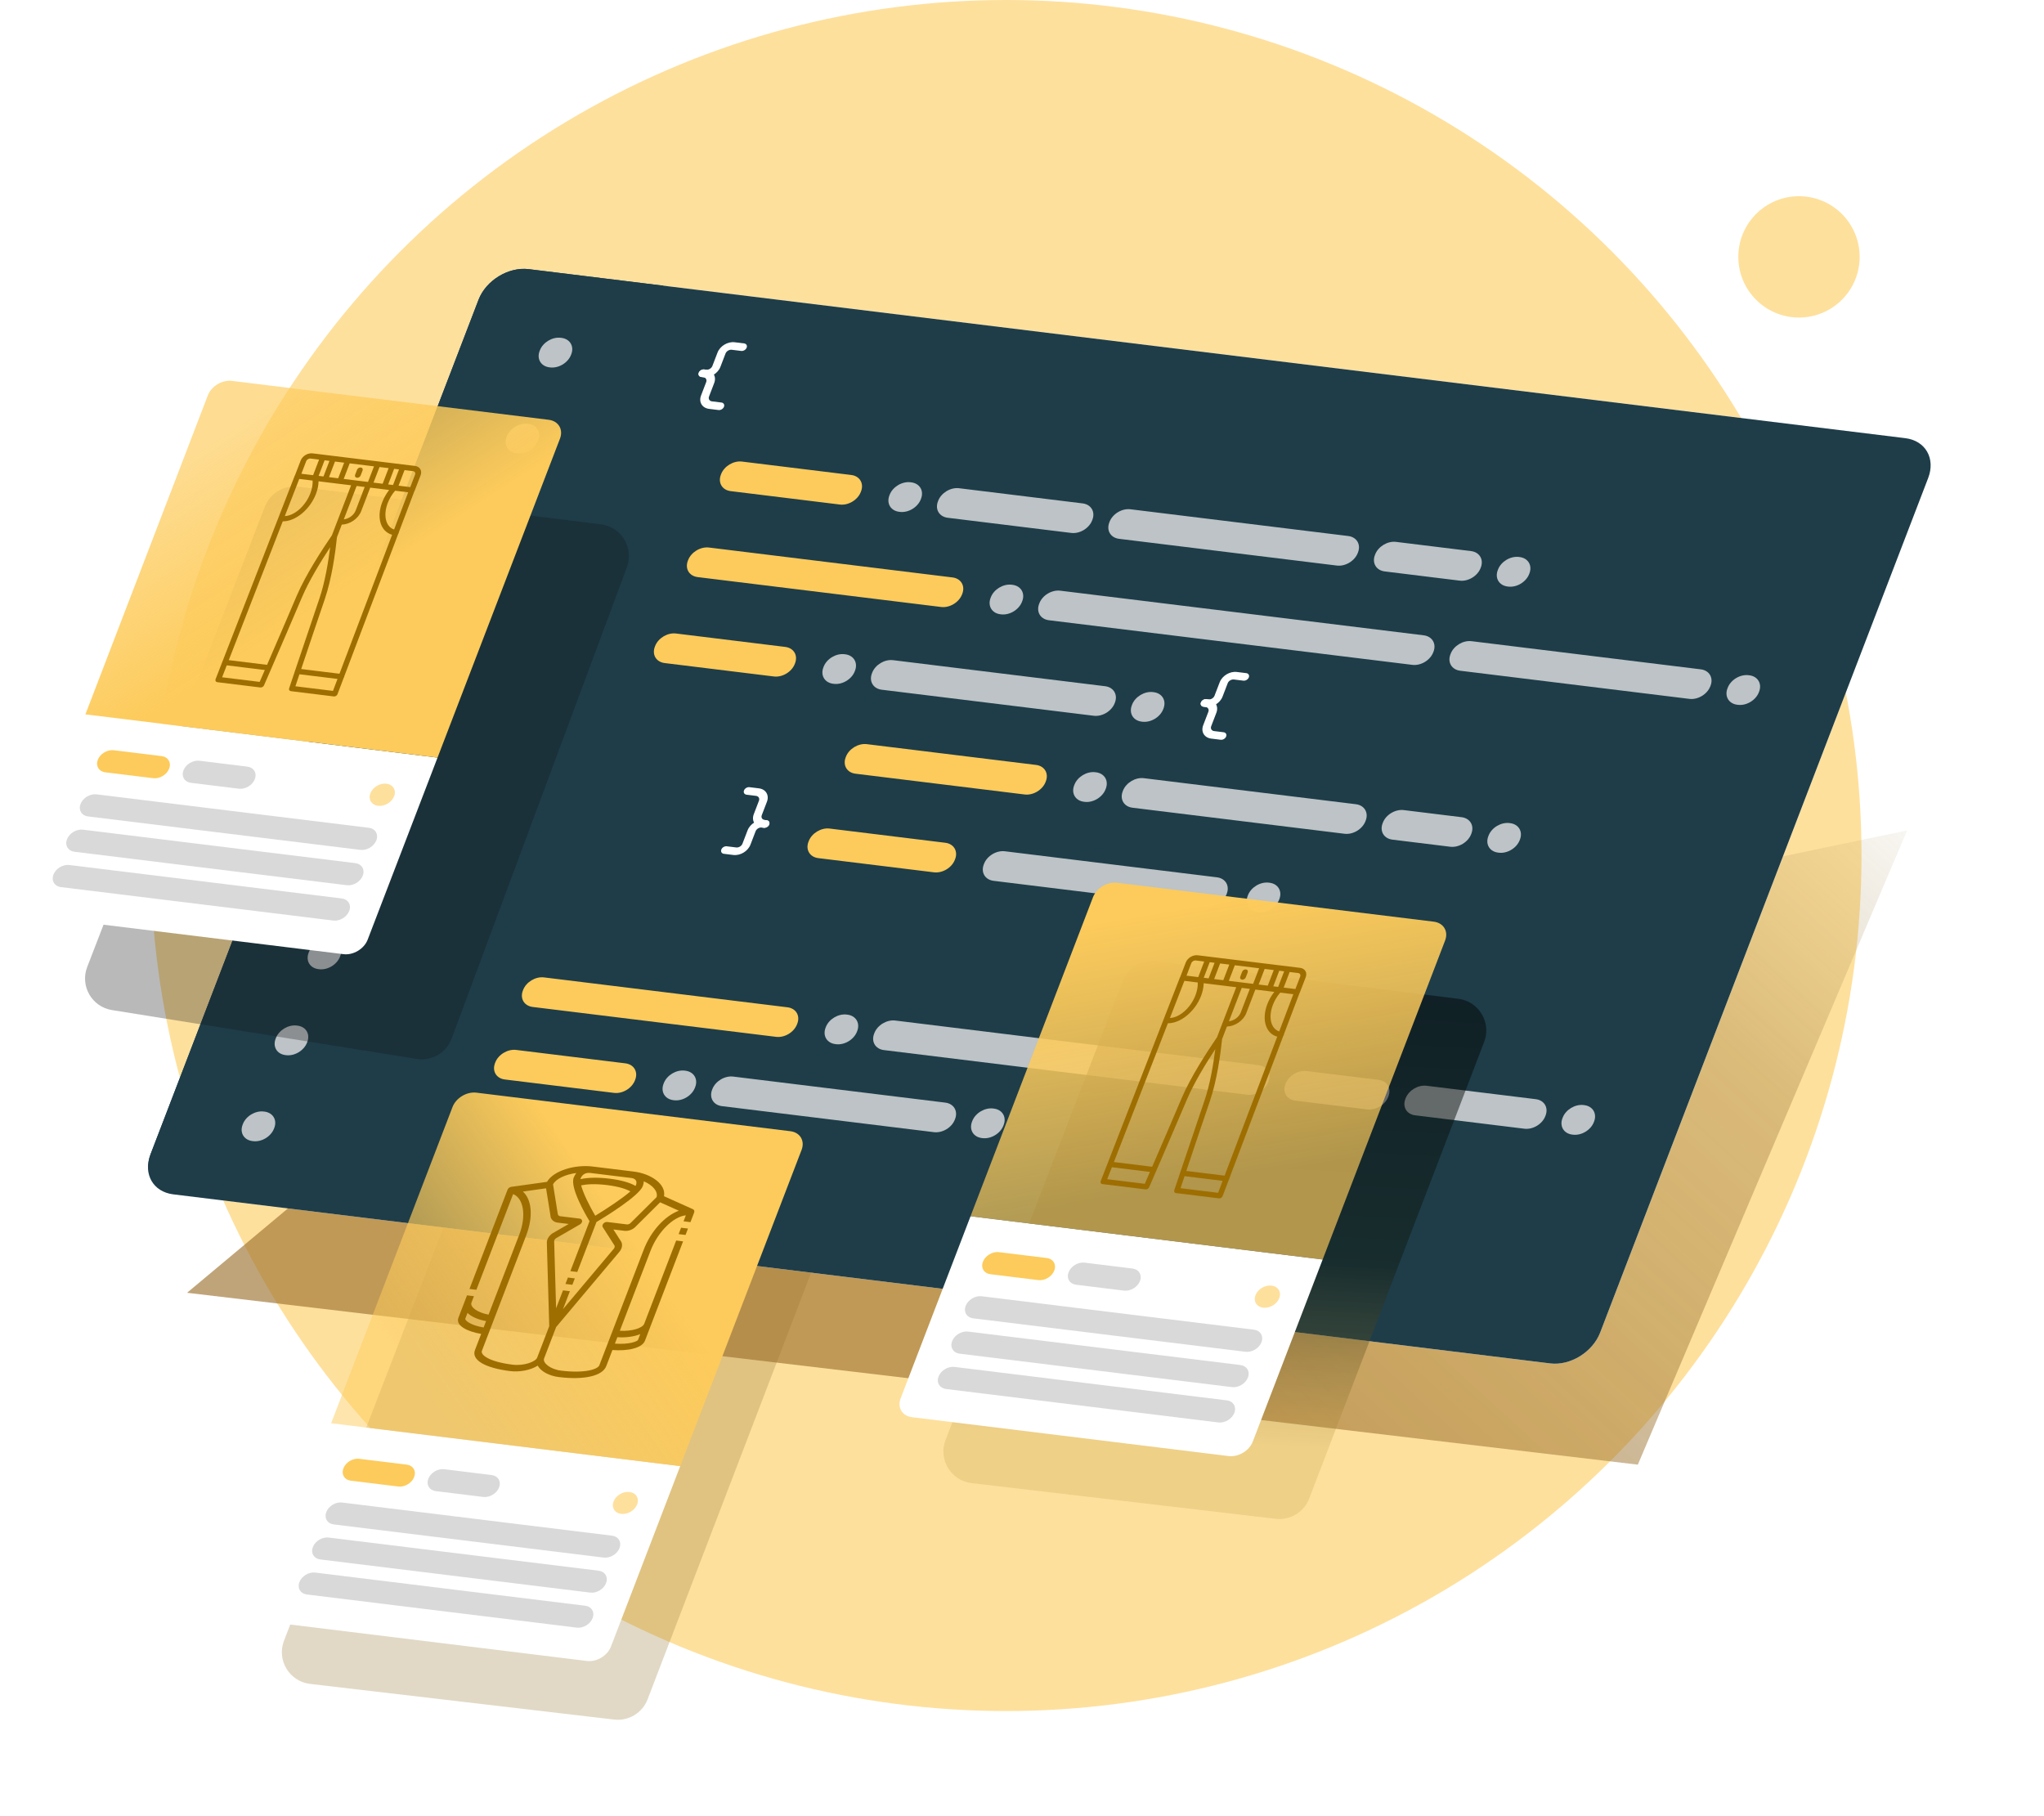 <svg width="448" height="398" viewBox="0 0 448 398" fill="none" xmlns="http://www.w3.org/2000/svg">
<path d="M407.597 56.298C407.597 63.643 401.643 69.597 394.298 69.597C386.954 69.597 381 63.643 381 56.298C381 48.954 386.954 43 394.298 43C401.643 43 407.597 48.954 407.597 56.298Z" fill="#FEE09D"/>
<circle cx="220.5" cy="187.5" r="187.5" fill="#FEE09D"/>
<g filter="url(#filter0_f_1870_3735)">
<path d="M174.627 262.898L108.425 254.674C105.237 254.278 102.188 256.103 101.032 259.1L62.25 359.579C60.604 363.845 63.423 368.519 67.965 369.051L134.596 376.866C137.775 377.239 140.802 375.408 141.947 372.419L180.3 272.349C181.927 268.104 179.138 263.458 174.627 262.898Z" fill="#9A8140" fill-opacity="0.3"/>
</g>
<g opacity="0.64" filter="url(#filter1_f_1870_3735)">
<path d="M358.977 321L41 283.332L77.158 253.092L418 182L358.977 321Z" fill="url(#paint0_linear_1870_3735)"/>
</g>
<g filter="url(#filter2_d_1870_3735)">
<path fill-rule="evenodd" clip-rule="evenodd" d="M102.869 63.74C104.51 59.465 109.408 56.438 113.81 56.979L415.617 94.036C420.019 94.576 422.257 98.48 420.616 102.755L416.798 112.701L348.72 290.051C347.079 294.325 342.18 297.353 337.778 296.812L35.971 259.755C31.57 259.214 29.332 255.311 30.973 251.036L102.869 63.74Z" fill="url(#paint1_linear_1870_3735)"/>
<path fill-rule="evenodd" clip-rule="evenodd" d="M102.869 63.74C104.51 59.465 109.408 56.438 113.81 56.979L415.617 94.036C420.019 94.576 422.257 98.48 420.616 102.755L416.798 112.701L348.72 290.051C347.079 294.325 342.18 297.353 337.778 296.812L35.971 259.755C31.57 259.214 29.332 255.311 30.973 251.036L102.869 63.74Z" fill="#1E3D49"/>
<path d="M102.902 63.654C104.524 59.427 109.483 56.447 113.978 56.999L143.399 60.612L65.648 263.159L36.227 259.547C31.733 258.995 29.405 255.121 31.027 250.893L102.902 63.654Z" fill="#1E3D49"/>
<path fill-rule="evenodd" clip-rule="evenodd" d="M155.269 75.262C155.818 73.831 157.496 72.822 159.018 73.009L161.093 73.264C161.577 73.323 161.828 73.741 161.653 74.196C161.479 74.651 160.944 74.972 160.46 74.913L158.385 74.658C157.832 74.59 157.221 74.957 157.022 75.477L155.891 78.421C155.342 79.852 153.664 80.86 152.143 80.673L151.714 80.621C151.23 80.561 150.98 80.144 151.154 79.689C151.329 79.234 151.863 78.913 152.347 78.972L152.776 79.025C153.329 79.093 153.939 78.726 154.139 78.206L155.269 75.262Z" fill="white"/>
<path fill-rule="evenodd" clip-rule="evenodd" d="M151.652 84.683C151.103 86.114 151.891 87.425 153.412 87.612L155.488 87.867C155.972 87.926 156.506 87.605 156.681 87.15C156.855 86.695 156.605 86.277 156.121 86.218L154.045 85.963C153.492 85.895 153.205 85.418 153.405 84.898L154.535 81.954C155.084 80.523 154.297 79.212 152.775 79.025L152.347 78.972C151.863 78.913 151.329 79.234 151.154 79.689C150.979 80.144 151.23 80.562 151.714 80.621L152.142 80.674C152.696 80.742 152.982 81.218 152.782 81.739L151.652 84.683Z" fill="white"/>
<path fill-rule="evenodd" clip-rule="evenodd" d="M265.331 147.525C265.881 146.094 267.559 145.086 269.08 145.273L271.156 145.528C271.64 145.587 271.891 146.004 271.716 146.46C271.541 146.915 271.007 147.236 270.523 147.176L268.447 146.921C267.894 146.853 267.284 147.22 267.084 147.74L265.954 150.684C265.405 152.115 263.726 153.124 262.205 152.937L261.777 152.884C261.293 152.825 261.042 152.408 261.217 151.953C261.392 151.497 261.926 151.176 262.41 151.236L262.838 151.288C263.391 151.356 264.002 150.99 264.201 150.469L265.331 147.525Z" fill="white"/>
<path fill-rule="evenodd" clip-rule="evenodd" d="M261.715 156.946C261.166 158.377 261.954 159.688 263.475 159.875L265.55 160.13C266.034 160.19 266.568 159.869 266.743 159.413C266.918 158.958 266.667 158.541 266.183 158.481L264.108 158.227C263.554 158.159 263.268 157.682 263.468 157.162L264.598 154.218C265.147 152.787 264.359 151.475 262.838 151.289L262.41 151.236C261.926 151.177 261.391 151.498 261.217 151.953C261.042 152.408 261.293 152.825 261.777 152.885L262.205 152.937C262.758 153.005 263.045 153.482 262.845 154.002L261.715 156.946Z" fill="white"/>
<path fill-rule="evenodd" clip-rule="evenodd" d="M162.481 183.127C161.932 184.558 160.254 185.566 158.732 185.38L156.657 185.125C156.173 185.065 155.922 184.648 156.097 184.193C156.271 183.738 156.806 183.417 157.29 183.476L159.365 183.731C159.918 183.799 160.529 183.432 160.728 182.912L161.859 179.968C162.408 178.537 164.086 177.529 165.607 177.715L166.036 177.768C166.52 177.827 166.77 178.245 166.596 178.7C166.421 179.155 165.887 179.476 165.403 179.417L164.974 179.364C164.421 179.296 163.811 179.663 163.611 180.183L162.481 183.127Z" fill="white"/>
<path fill-rule="evenodd" clip-rule="evenodd" d="M166.098 173.706C166.647 172.275 165.859 170.964 164.338 170.777L162.262 170.522C161.778 170.463 161.244 170.784 161.069 171.239C160.895 171.694 161.145 172.111 161.629 172.171L163.705 172.426C164.258 172.494 164.545 172.97 164.345 173.491L163.215 176.435C162.666 177.866 163.453 179.177 164.975 179.364L165.403 179.416C165.887 179.476 166.421 179.155 166.596 178.7C166.771 178.244 166.52 177.827 166.036 177.768L165.608 177.715C165.054 177.647 164.768 177.17 164.968 176.65L166.098 173.706Z" fill="white"/>
<path d="M116.328 74.784C116.999 73.035 119.05 71.802 120.909 72.031L121.062 72.049C122.922 72.278 123.885 73.88 123.213 75.629L123.158 75.773C122.487 77.522 120.435 78.754 118.576 78.526L118.423 78.507C116.564 78.279 115.601 76.676 116.272 74.928L116.328 74.784Z" fill="#BDC3C6"/>
<path d="M109.089 93.626C109.761 91.878 111.812 90.645 113.671 90.873L113.824 90.892C115.683 91.12 116.646 92.723 115.975 94.472L115.92 94.616C115.249 96.365 113.197 97.597 111.338 97.369L111.185 97.35C109.326 97.122 108.363 95.519 109.034 93.77L109.089 93.626Z" fill="#BDC3C6"/>
<path d="M101.859 112.468C102.53 110.719 104.581 109.487 106.441 109.715L106.594 109.734C108.453 109.962 109.416 111.565 108.745 113.314L108.689 113.458C108.018 115.206 105.967 116.439 104.108 116.211L103.954 116.192C102.095 115.964 101.132 114.361 101.803 112.612L101.859 112.468Z" fill="#BDC3C6"/>
<path d="M94.628 131.309C95.3 129.56 97.351 128.328 99.21 128.556L99.363 128.575C101.222 128.803 102.185 130.406 101.514 132.154L101.459 132.298C100.788 134.047 98.736 135.28 96.877 135.052L96.724 135.033C94.865 134.804 93.902 133.202 94.573 131.453L94.628 131.309Z" fill="#BDC3C6"/>
<path d="M87.394 150.151C88.065 148.402 90.117 147.169 91.976 147.398L92.129 147.417C93.988 147.645 94.951 149.248 94.28 150.996L94.225 151.14C93.553 152.889 91.502 154.122 89.643 153.893L89.49 153.875C87.63 153.646 86.667 152.044 87.339 150.295L87.394 150.151Z" fill="#BDC3C6"/>
<path d="M80.159 168.993C80.831 167.244 82.882 166.011 84.741 166.24L84.894 166.258C86.754 166.487 87.717 168.089 87.045 169.838L86.99 169.982C86.319 171.731 84.267 172.963 82.408 172.735L82.255 172.716C80.396 172.488 79.433 170.885 80.104 169.137L80.159 168.993Z" fill="#BDC3C6"/>
<path d="M72.929 187.835C73.6 186.087 75.652 184.854 77.511 185.082L77.664 185.101C79.523 185.329 80.486 186.932 79.815 188.681L79.76 188.825C79.088 190.574 77.037 191.806 75.178 191.578L75.025 191.559C73.165 191.331 72.203 189.728 72.874 187.979L72.929 187.835Z" fill="#BDC3C6"/>
<path d="M65.695 206.676C66.366 204.927 68.417 203.695 70.276 203.923L70.43 203.942C72.289 204.17 73.252 205.773 72.581 207.522L72.525 207.666C71.854 209.414 69.803 210.647 67.943 210.419L67.79 210.4C65.931 210.172 64.968 208.569 65.639 206.82L65.695 206.676Z" fill="#BDC3C6"/>
<path d="M58.464 225.517C59.136 223.768 61.187 222.536 63.046 222.764L63.199 222.783C65.058 223.011 66.021 224.614 65.35 226.362L65.295 226.506C64.624 228.255 62.572 229.488 60.713 229.26L60.56 229.241C58.701 229.012 57.738 227.41 58.409 225.661L58.464 225.517Z" fill="#BDC3C6"/>
<path d="M51.23 244.359C51.901 242.61 53.953 241.377 55.812 241.606L55.965 241.625C57.824 241.853 58.787 243.456 58.116 245.204L58.06 245.348C57.389 247.097 55.338 248.33 53.479 248.101L53.325 248.083C51.466 247.854 50.503 246.252 51.175 244.503L51.23 244.359Z" fill="#BDC3C6"/>
<g filter="url(#filter3_d_1870_3735)">
<path d="M156.05 99.39C156.721 97.641 158.773 96.409 160.632 96.637L184.573 99.576C186.432 99.805 187.395 101.408 186.724 103.156L186.668 103.3C185.997 105.049 183.946 106.282 182.087 106.053L158.146 103.114C156.287 102.886 155.324 101.283 155.995 99.534L156.05 99.39Z" fill="#FDCB5B"/>
<path d="M141.585 137.073C142.257 135.324 144.308 134.091 146.167 134.32L170.108 137.259C171.967 137.487 172.93 139.09 172.259 140.839L172.204 140.983C171.532 142.732 169.481 143.964 167.622 143.736L143.681 140.796C141.822 140.568 140.859 138.965 141.53 137.217L141.585 137.073Z" fill="#FDCB5B"/>
<path d="M183.41 161.323C184.081 159.574 186.132 158.341 187.991 158.57L225.078 163.123C226.937 163.352 227.9 164.954 227.229 166.703L227.174 166.847C226.502 168.596 224.451 169.828 222.592 169.6L185.505 165.046C183.646 164.818 182.683 163.215 183.354 161.467L183.41 161.323Z" fill="#FDCB5B"/>
<path d="M175.253 179.822C175.925 178.073 177.976 176.84 179.835 177.069L205.193 180.182C207.052 180.41 208.015 182.013 207.344 183.762L207.289 183.906C206.618 185.655 204.566 186.887 202.707 186.659L177.349 183.545C175.49 183.317 174.527 181.714 175.198 179.966L175.253 179.822Z" fill="#FDCB5B"/>
<path d="M148.82 118.231C149.491 116.482 151.542 115.25 153.402 115.478L206.764 122.03C208.623 122.258 209.586 123.861 208.915 125.61L208.859 125.754C208.188 127.502 206.137 128.735 204.278 128.507L150.915 121.955C149.056 121.726 148.093 120.124 148.764 118.375L148.82 118.231Z" fill="#FDCB5B"/>
<path d="M112.656 212.441C113.327 210.692 115.378 209.459 117.237 209.688L170.6 216.24C172.459 216.468 173.422 218.071 172.751 219.82L172.695 219.964C172.024 221.712 169.973 222.945 168.114 222.717L114.751 216.165C112.892 215.936 111.929 214.334 112.6 212.585L112.656 212.441Z" fill="#FDCB5B"/>
<path d="M192.988 103.923C193.659 102.174 195.71 100.942 197.57 101.17L197.723 101.189C199.582 101.417 200.545 103.02 199.874 104.769L199.818 104.913C199.147 106.661 197.096 107.894 195.236 107.666L195.083 107.647C193.224 107.419 192.261 105.816 192.932 104.067L192.988 103.923Z" fill="#BDC3C6"/>
<path d="M326.331 120.295C327.003 118.547 329.054 117.314 330.913 117.542L331.066 117.561C332.926 117.789 333.889 119.392 333.217 121.141L333.162 121.285C332.491 123.034 330.439 124.266 328.58 124.038L328.427 124.019C326.568 123.791 325.605 122.188 326.276 120.439L326.331 120.295Z" fill="#BDC3C6"/>
<path d="M203.628 105.231C204.3 103.482 206.351 102.25 208.21 102.478L235.281 105.802C237.14 106.03 238.103 107.633 237.432 109.381L237.376 109.525C236.705 111.274 234.654 112.507 232.795 112.278L205.724 108.955C203.865 108.726 202.902 107.124 203.573 105.375L203.628 105.231Z" fill="#BDC3C6"/>
<path d="M241.187 109.844C241.858 108.095 243.91 106.863 245.769 107.091L293.497 112.951C295.356 113.18 296.319 114.782 295.648 116.531L295.593 116.675C294.921 118.424 292.87 119.656 291.011 119.428L243.283 113.568C241.423 113.34 240.46 111.737 241.132 109.988L241.187 109.844Z" fill="#BDC3C6"/>
<path d="M299.406 116.991C300.077 115.242 302.128 114.009 303.987 114.238L320.416 116.255C322.276 116.483 323.239 118.086 322.567 119.835L322.512 119.979C321.841 121.727 319.789 122.96 317.93 122.732L301.501 120.714C299.642 120.486 298.679 118.883 299.35 117.135L299.406 116.991Z" fill="#BDC3C6"/>
<path d="M178.519 141.61C179.19 139.861 181.242 138.628 183.101 138.857L183.254 138.875C185.113 139.104 186.076 140.706 185.405 142.455L185.35 142.599C184.678 144.348 182.627 145.581 180.768 145.352L180.615 145.334C178.755 145.105 177.792 143.503 178.464 141.754L178.519 141.61Z" fill="#BDC3C6"/>
<path d="M246.128 149.912C246.8 148.163 248.851 146.93 250.71 147.158L250.863 147.177C252.722 147.406 253.685 149.008 253.014 150.757L252.959 150.901C252.288 152.65 250.236 153.882 248.377 153.654L248.224 153.635C246.365 153.407 245.402 151.804 246.073 150.056L246.128 149.912Z" fill="#BDC3C6"/>
<path d="M189.16 142.916C189.831 141.168 191.882 139.935 193.741 140.163L240.218 145.87C242.077 146.098 243.04 147.701 242.369 149.45L242.313 149.594C241.642 151.342 239.591 152.575 237.732 152.347L191.255 146.64C189.396 146.412 188.433 144.809 189.104 143.06L189.16 142.916Z" fill="#BDC3C6"/>
<path d="M233.484 167.472C234.155 165.723 236.206 164.491 238.066 164.719L238.219 164.738C240.078 164.966 241.041 166.569 240.37 168.318L240.314 168.462C239.643 170.21 237.592 171.443 235.733 171.215L235.579 171.196C233.72 170.968 232.757 169.365 233.428 167.616L233.484 167.472Z" fill="#BDC3C6"/>
<path d="M324.257 178.617C324.928 176.868 326.98 175.635 328.839 175.864L328.992 175.882C330.851 176.111 331.814 177.713 331.143 179.462L331.088 179.606C330.417 181.355 328.365 182.587 326.506 182.359L326.353 182.34C324.494 182.112 323.531 180.509 324.202 178.761L324.257 178.617Z" fill="#BDC3C6"/>
<path d="M244.124 168.78C244.796 167.031 246.847 165.798 248.706 166.027L295.183 171.733C297.042 171.961 298.005 173.564 297.334 175.313L297.278 175.457C296.607 177.206 294.556 178.438 292.696 178.21L246.22 172.503C244.361 172.275 243.398 170.672 244.069 168.924L244.124 168.78Z" fill="#BDC3C6"/>
<path d="M301.093 175.773C301.764 174.024 303.816 172.792 305.675 173.02L318.348 174.576C320.207 174.804 321.17 176.407 320.499 178.156L320.444 178.3C319.772 180.048 317.721 181.281 315.862 181.053L303.189 179.497C301.33 179.268 300.367 177.666 301.038 175.917L301.093 175.773Z" fill="#BDC3C6"/>
<path d="M271.523 191.677C272.194 189.928 274.245 188.696 276.105 188.924L276.258 188.943C278.117 189.171 279.08 190.774 278.409 192.523L278.353 192.667C277.682 194.415 275.631 195.648 273.772 195.42L273.618 195.401C271.759 195.173 270.796 193.57 271.468 191.821L271.523 191.677Z" fill="#BDC3C6"/>
<path d="M213.675 184.799C214.346 183.05 216.398 181.818 218.257 182.046L264.733 187.753C266.593 187.981 267.556 189.584 266.884 191.332L266.829 191.476C266.158 193.225 264.106 194.458 262.247 194.23L215.771 188.523C213.912 188.295 212.949 186.692 213.62 184.943L213.675 184.799Z" fill="#BDC3C6"/>
<path d="M106.55 228.337C107.221 226.589 109.273 225.356 111.132 225.584L135.073 228.524C136.932 228.752 137.895 230.355 137.224 232.104L137.168 232.248C136.497 233.996 134.446 235.229 132.587 235.001L108.646 232.061C106.787 231.833 105.824 230.23 106.495 228.481L106.55 228.337Z" fill="#FDCB5B"/>
<path d="M143.488 232.871C144.159 231.123 146.21 229.89 148.07 230.118L148.223 230.137C150.082 230.366 151.045 231.968 150.374 233.717L150.318 233.861C149.647 235.61 147.596 236.842 145.736 236.614L145.583 236.595C143.724 236.367 142.761 234.764 143.432 233.015L143.488 232.871Z" fill="#BDC3C6"/>
<path d="M211.097 241.173C211.768 239.424 213.82 238.192 215.679 238.42L215.832 238.439C217.691 238.667 218.654 240.27 217.983 242.019L217.928 242.163C217.256 243.911 215.205 245.144 213.346 244.916L213.193 244.897C211.333 244.669 210.37 243.066 211.042 241.317L211.097 241.173Z" fill="#BDC3C6"/>
<path d="M154.128 234.178C154.8 232.429 156.851 231.197 158.71 231.425L205.187 237.132C207.046 237.36 208.009 238.963 207.337 240.711L207.282 240.855C206.611 242.604 204.56 243.837 202.7 243.608L156.224 237.902C154.365 237.674 153.402 236.071 154.073 234.322L154.128 234.178Z" fill="#BDC3C6"/>
<path d="M215.167 126.379C215.839 124.631 217.89 123.398 219.749 123.626L219.902 123.645C221.762 123.873 222.725 125.476 222.053 127.225L221.998 127.369C221.327 129.118 219.275 130.35 217.416 130.122L217.263 130.103C215.404 129.875 214.441 128.272 215.112 126.523L215.167 126.379Z" fill="#BDC3C6"/>
<path d="M376.675 146.209C377.346 144.461 379.398 143.228 381.257 143.456L381.41 143.475C383.269 143.703 384.232 145.306 383.561 147.055L383.506 147.199C382.834 148.948 380.783 150.18 378.924 149.952L378.771 149.933C376.912 149.705 375.949 148.102 376.62 146.353L376.675 146.209Z" fill="#BDC3C6"/>
<path d="M225.808 127.688C226.479 125.939 228.531 124.707 230.39 124.935L310.044 134.715C311.903 134.943 312.866 136.546 312.195 138.295L312.139 138.439C311.468 140.188 309.417 141.42 307.557 141.192L227.904 131.412C226.044 131.183 225.081 129.581 225.753 127.832L225.808 127.688Z" fill="#BDC3C6"/>
<path d="M315.953 138.755C316.624 137.007 318.675 135.774 320.534 136.002L370.767 142.17C372.626 142.398 373.589 144.001 372.918 145.75L372.862 145.894C372.191 147.642 370.14 148.875 368.28 148.647L318.048 142.479C316.189 142.251 315.226 140.648 315.897 138.899L315.953 138.755Z" fill="#BDC3C6"/>
<path d="M178.999 220.586C179.671 218.838 181.722 217.605 183.581 217.833L183.734 217.852C185.594 218.08 186.557 219.683 185.885 221.432L185.83 221.576C185.159 223.325 183.107 224.557 181.248 224.329L181.095 224.31C179.236 224.082 178.273 222.479 178.944 220.73L178.999 220.586Z" fill="#BDC3C6"/>
<path d="M340.507 240.417C341.178 238.669 343.23 237.436 345.089 237.664L345.242 237.683C347.101 237.911 348.064 239.514 347.393 241.263L347.338 241.407C346.667 243.156 344.615 244.388 342.756 244.16L342.603 244.141C340.744 243.913 339.781 242.31 340.452 240.561L340.507 240.417Z" fill="#BDC3C6"/>
<path d="M189.64 221.895C190.311 220.146 192.363 218.914 194.222 219.142L273.876 228.922C275.735 229.15 276.698 230.753 276.027 232.502L275.971 232.646C275.3 234.395 273.249 235.627 271.39 235.399L191.736 225.619C189.876 225.39 188.913 223.788 189.585 222.039L189.64 221.895Z" fill="#BDC3C6"/>
<path d="M279.785 232.962C280.456 231.214 282.507 229.981 284.366 230.209L300.169 232.15C302.028 232.378 302.991 233.981 302.32 235.729L302.265 235.873C301.594 237.622 299.542 238.855 297.683 238.626L281.88 236.686C280.021 236.458 279.058 234.855 279.729 233.106L279.785 232.962Z" fill="#BDC3C6"/>
<path d="M306.081 236.19C306.753 234.441 308.804 233.208 310.663 233.437L334.604 236.376C336.463 236.605 337.426 238.207 336.755 239.956L336.7 240.1C336.028 241.849 333.977 243.081 332.118 242.853L308.177 239.914C306.318 239.685 305.355 238.083 306.026 236.334L306.081 236.19Z" fill="#BDC3C6"/>
</g>
</g>
<g filter="url(#filter4_f_1870_3735)">
<path d="M319.627 218.898L253.425 210.674C250.237 210.278 247.188 212.103 246.032 215.1L207.25 315.579C205.604 319.845 208.423 324.519 212.965 325.051L279.596 332.866C282.775 333.239 285.802 331.408 286.947 328.419L325.3 228.349C326.927 224.104 324.138 219.458 319.627 218.898Z" fill="url(#paint2_linear_1870_3735)" fill-opacity="0.49"/>
</g>
<g filter="url(#filter5_d_1870_3735)">
<path d="M70.578 308.926L147.09 318.32L131.905 357.878C131.137 359.878 128.79 361.288 126.664 361.027L57.853 352.578C55.727 352.317 54.626 350.484 55.393 348.484L70.578 308.926Z" fill="white"/>
<path d="M97.18 239.622C97.948 237.622 100.294 236.212 102.421 236.473L171.231 244.922C173.358 245.183 174.459 247.016 173.691 249.016L147.088 318.32L70.577 308.926L97.18 239.622Z" fill="url(#paint3_linear_1870_3735)"/>
<path fill-rule="evenodd" clip-rule="evenodd" d="M119.884 283.736L121.395 279.801L122.909 279.987L121.399 283.922L132.523 270.69C132.717 270.464 132.778 270.198 132.692 269.983L130.12 265.961C129.975 265.735 130.022 265.422 130.24 265.172C130.458 264.921 130.802 264.782 131.11 264.82L135.385 265.345C135.696 265.383 136.039 265.244 136.257 264.989L141.916 259.367C142.262 258.113 141.052 256.739 139.105 255.898C139.104 256.212 139.037 256.563 138.887 256.952C138.057 259.114 130.838 263.565 128.727 264.83L124.526 275.775L123.012 275.589L127.213 264.644C126.22 262.999 122.914 257.255 123.743 255.093C123.893 254.703 124.09 254.368 124.318 254.082C121.93 254.392 119.822 255.358 119.217 256.58L120.238 262.959C120.256 263.306 120.466 263.513 120.777 263.551L125.052 264.076C125.361 264.114 125.571 264.321 125.586 264.6C125.6 264.879 125.414 265.175 125.117 265.346L119.827 268.403C119.591 268.579 119.452 268.835 119.462 269.077L119.884 283.736ZM127.85 252.656L132.393 253.214L136.937 253.772C140.628 254.225 144.034 256.499 143.534 259.167L149.861 262.007C150.147 262.135 150.262 262.435 150.142 262.746L149.334 264.852L147.819 264.666L148.324 263.352C145.562 263.646 142.178 266.97 140.581 271.129L133.852 288.658C136.562 288.818 138.846 288.043 139.195 287.133L146.203 268.878L147.717 269.064L140.709 287.319L139.362 290.83C138.707 292.536 135.405 293.129 132.232 292.878L130.879 296.405C130.048 298.57 126.05 299.488 120.445 298.8C118.433 298.553 116.533 297.576 115.855 296.3C114.301 297.302 111.856 297.745 109.844 297.498C104.239 296.81 101.274 295.037 102.105 292.872L103.459 289.346C100.388 288.829 97.819 287.516 98.474 285.809L99.821 282.299L100.36 280.894L101.875 281.08L101.335 282.485C100.986 283.394 102.496 284.636 105.079 285.126L111.808 267.596C113.405 263.437 112.762 259.618 110.464 258.703L102.414 279.676L100.899 279.49L109.254 257.725C109.373 257.415 109.698 257.169 110.052 257.119L117.892 256.018C119.392 253.474 124.159 252.203 127.85 252.656ZM110.383 296.094C112.787 296.389 115.379 295.474 115.735 294.546L117.249 294.732C116.893 295.66 118.58 297.101 120.984 297.396C126.206 298.037 129.029 297.093 129.364 296.219L139.067 270.943C140.671 266.764 143.733 263.483 146.785 262.345L142.685 260.504L137.411 265.741C136.807 266.446 135.78 266.864 134.846 266.749L132.438 266.453L134.156 269.14C134.168 269.159 134.179 269.179 134.189 269.2C134.496 269.861 134.323 270.694 133.736 271.375L119.894 287.841L117.25 294.731L115.735 294.545L118.38 287.655L117.856 269.416C117.822 268.668 118.275 267.869 119.039 267.34C119.064 267.323 119.088 267.307 119.113 267.293L122.646 265.251L120.238 264.955C119.304 264.841 118.676 264.22 118.637 263.372L117.684 257.434L112.603 258.148C114.547 259.899 114.927 263.603 113.322 267.782L103.62 293.058C103.284 293.932 105.161 295.453 110.383 296.094ZM104.539 286.534L103.998 287.941C101.092 287.446 99.844 286.372 99.988 285.995L100.469 284.742C101.291 285.559 102.713 286.208 104.539 286.534ZM132.772 291.474L133.312 290.067C135.212 290.198 136.981 289.941 138.329 289.391L137.847 290.644C137.703 291.02 135.779 291.705 132.772 291.474ZM127.311 254.061C126.958 254.022 125.75 253.996 125.258 255.279C125.24 255.326 125.226 255.377 125.215 255.432C126.827 255.059 129.068 255.012 131.585 255.321C134.102 255.63 136.106 256.199 137.299 256.916C137.33 256.863 137.355 256.813 137.373 256.767C137.886 255.43 136.65 255.207 136.397 255.176L131.854 254.619L127.311 254.061ZM136.164 258.116C135.332 257.633 133.738 257.055 131.046 256.725C128.354 256.394 126.479 256.546 125.368 256.791C125.847 258.585 127.225 261.346 128.465 263.448C131.134 261.826 134.413 259.637 136.164 258.116ZM122.473 276.993L121.934 278.397L123.448 278.583L123.987 277.179L122.473 276.993ZM148.256 267.66L146.741 267.474L147.28 266.07L148.795 266.256L148.256 267.66Z" fill="#9E6E01"/>
<path d="M137.651 326.706C137.143 328.031 135.573 328.963 134.146 328.788C132.718 328.613 131.973 327.397 132.482 326.072C132.99 324.747 134.56 323.815 135.987 323.99C137.415 324.166 138.16 325.382 137.651 326.706Z" fill="#FEE09D"/>
<path d="M73.267 318.803C73.775 317.478 75.329 316.544 76.738 316.717L87.146 317.995C88.555 318.168 89.284 319.383 88.776 320.707C88.267 322.032 86.713 322.966 85.305 322.793L74.896 321.515C73.488 321.342 72.758 320.128 73.267 318.803Z" fill="#FDCB5B"/>
<path d="M91.88 321.087C92.388 319.762 93.943 318.829 95.351 319.002L105.759 320.28C107.168 320.453 107.898 321.667 107.389 322.992C106.88 324.316 105.326 325.25 103.918 325.077L93.51 323.799C92.101 323.626 91.371 322.412 91.88 321.087Z" fill="#D9D9D9"/>
<path d="M69.517 328.389C70.025 327.064 71.579 326.13 72.988 326.303L132.157 333.568C133.565 333.741 134.295 334.956 133.786 336.28C133.278 337.605 131.724 338.539 130.315 338.366L71.146 331.101C69.738 330.928 69.008 329.714 69.517 328.389Z" fill="#D9D9D9"/>
<path d="M66.571 336.065C67.08 334.74 68.634 333.806 70.043 333.979L129.211 341.244C130.62 341.417 131.349 342.631 130.841 343.956C130.332 345.281 128.778 346.215 127.37 346.042L68.201 338.777C66.792 338.604 66.063 337.39 66.571 336.065Z" fill="#D9D9D9"/>
<path d="M63.622 343.741C64.131 342.416 65.685 341.482 67.093 341.655L126.262 348.92C127.671 349.093 128.4 350.307 127.892 351.632C127.383 352.957 125.829 353.891 124.42 353.718L65.252 346.453C63.843 346.28 63.114 345.066 63.622 343.741Z" fill="#D9D9D9"/>
</g>
<g filter="url(#filter6_f_1870_3735)">
<path d="M131.718 114.909L65.425 106.674C62.237 106.278 59.188 108.103 58.032 111.1L19.112 211.937C17.509 216.09 20.138 220.664 24.533 221.37L91.331 232.09C94.627 232.619 97.838 230.747 99.001 227.618L137.416 124.295C138.99 120.061 136.201 115.466 131.718 114.909Z" fill="#161616" fill-opacity="0.3"/>
</g>
<g filter="url(#filter7_d_1870_3735)">
<path d="M16.719 154.564L93.899 164.041L78.582 203.945C77.807 205.963 75.44 207.385 73.295 207.121L3.883 198.599C1.738 198.335 0.627 196.486 1.401 194.468L16.719 154.564Z" fill="white"/>
<path d="M43.555 84.653C44.329 82.636 46.696 81.213 48.841 81.477L118.253 90C120.399 90.263 121.51 92.112 120.735 94.13L93.899 164.04L16.719 154.563L43.555 84.653Z" fill="url(#paint4_linear_1870_3735)"/>
<path d="M84.391 172.501C83.879 173.837 82.295 174.777 80.855 174.6C79.415 174.423 78.664 173.197 79.177 171.86C79.69 170.524 81.273 169.584 82.713 169.761C84.153 169.937 84.904 171.164 84.391 172.501Z" fill="#FEE09D"/>
<path d="M19.434 164.529C19.947 163.193 21.515 162.251 22.936 162.425L33.435 163.714C34.856 163.889 35.592 165.114 35.079 166.45C34.566 167.787 32.998 168.729 31.578 168.554L21.078 167.265C19.657 167.09 18.921 165.866 19.434 164.529Z" fill="#FDCB5B"/>
<path d="M38.212 166.833C38.725 165.496 40.292 164.555 41.713 164.729L52.213 166.018C53.633 166.193 54.369 167.417 53.856 168.754C53.343 170.09 51.776 171.032 50.355 170.858L39.855 169.569C38.435 169.394 37.699 168.169 38.212 166.833Z" fill="#D9D9D9"/>
<path d="M15.657 174.198C16.17 172.862 17.738 171.92 19.159 172.094L78.845 179.423C80.266 179.597 81.002 180.822 80.489 182.158C79.976 183.495 78.408 184.437 76.987 184.262L17.301 176.934C15.88 176.759 15.144 175.535 15.657 174.198Z" fill="#D9D9D9"/>
<path d="M12.684 181.942C13.197 180.606 14.765 179.664 16.186 179.838L75.872 187.167C77.293 187.341 78.029 188.566 77.516 189.903C77.003 191.239 75.435 192.181 74.014 192.007L14.328 184.678C12.907 184.504 12.171 183.279 12.684 181.942Z" fill="#D9D9D9"/>
<path d="M9.712 189.685C10.225 188.349 11.793 187.407 13.213 187.582L72.9 194.91C74.32 195.085 75.056 196.309 74.543 197.646C74.03 198.982 72.463 199.924 71.042 199.75L11.355 192.421C9.935 192.247 9.199 191.022 9.712 189.685Z" fill="#D9D9D9"/>
<path fill-rule="evenodd" clip-rule="evenodd" d="M87.464 105.897L84.599 105.545C83.915 106.336 83.364 107.255 82.988 108.233C81.931 110.987 82.56 113.447 84.376 114.051L87.464 105.897ZM84.144 104.296L85.456 100.88L84.39 100.749L83.079 104.166L84.144 104.296ZM82.032 105.23L82.036 105.23L82.04 105.231L83.295 105.385C82.659 106.201 82.138 107.113 81.77 108.072C80.462 111.477 81.45 114.536 83.942 115.196L72.406 145.658L64.014 144.628C65.496 140.208 67.772 133.438 69.162 129.386C70.738 124.797 71.528 118.937 71.858 115.717C71.867 115.698 71.876 115.679 71.883 115.659L72.912 112.98C74.701 112.917 76.513 111.695 77.162 110.034L79.142 104.875L82.032 105.23ZM81.868 104.017L83.18 100.6L81.181 100.355L79.87 103.772L81.868 104.017ZM78.659 103.623L79.971 100.206L74.643 99.552L73.331 102.969L78.659 103.623ZM72.12 102.82L73.432 99.403L71.422 99.156L70.11 102.573L72.12 102.82ZM69.071 103.638L72.287 104.033L72.288 104.033L72.29 104.034L74.953 104.36L72.312 111.24L71.901 112.31L70.743 115.326C70.734 115.337 70.725 115.349 70.717 115.361C68.693 118.321 64.985 123.984 63.011 128.631C61.315 132.645 58.425 139.34 56.533 143.71L48.141 142.679L59.975 112.261C62.741 112.284 65.91 109.717 67.243 106.276C67.61 105.322 67.803 104.373 67.825 103.485L69.064 103.637L69.068 103.638L69.071 103.638ZM87.922 104.76L85.355 104.445L86.667 101.028L88.519 101.256C88.907 101.303 89.12 101.64 88.976 102.015L87.922 104.76ZM70.211 99.008L68.899 102.425L67.834 102.294L69.145 98.877L70.211 99.008ZM67.934 98.728L66.623 102.145L64.056 101.83L65.11 99.085C65.249 98.721 65.682 98.452 66.082 98.501L67.934 98.728ZM66.522 103.325L63.592 102.966L60.423 111.109C62.525 111.022 64.948 108.918 66.016 106.137C66.39 105.164 66.562 104.202 66.522 103.325ZM62.688 102.091L63.899 98.936C64.283 97.934 65.454 97.231 66.519 97.362L88.957 100.117C90.022 100.248 90.572 101.162 90.187 102.164L88.915 105.478C88.894 105.532 88.866 105.584 88.831 105.632L85.432 114.605C85.434 114.671 85.422 114.742 85.394 114.814C85.368 114.892 85.325 114.965 85.271 115.03L73.469 146.192C73.467 146.252 73.454 146.316 73.429 146.38C73.405 146.443 73.372 146.502 73.331 146.556L71.97 150.149C71.913 150.297 71.796 150.437 71.635 150.525C71.475 150.613 71.344 150.656 71.187 150.637L61.766 149.48C61.439 149.44 61.265 149.168 61.37 148.859C61.384 148.824 61.732 147.787 62.275 146.17L62.275 146.169L62.607 145.181C62.613 145.14 62.624 145.098 62.64 145.056C62.65 145.031 62.661 145.007 62.673 144.983C64.15 140.584 66.537 133.479 67.97 129.288C69.228 125.649 69.953 121.183 70.365 117.93C68.355 120.986 65.748 125.234 64.217 128.827C62.457 132.978 59.431 139.983 57.546 144.334C57.539 144.365 57.53 144.395 57.518 144.427C57.5 144.475 57.475 144.521 57.447 144.564C56.518 146.706 55.89 148.151 55.869 148.196C55.739 148.502 55.38 148.708 55.053 148.668L45.633 147.511C45.475 147.492 45.34 147.416 45.275 147.288C45.205 147.173 45.189 147.016 45.246 146.867L62.602 102.248C62.623 102.192 62.653 102.139 62.688 102.091ZM76.163 104.509L73.523 111.388L73.357 111.821C74.47 111.695 75.557 110.911 75.951 109.886L77.931 104.726L76.163 104.509ZM46.68 146.435L47.698 143.817L56.043 144.842C55.543 145.997 55.148 146.908 54.914 147.446L46.68 146.435ZM62.748 148.408C62.93 147.863 63.239 146.941 63.63 145.773L71.975 146.798L70.982 149.419L62.748 148.408ZM75.836 102.06C75.713 102.379 75.883 102.662 76.222 102.704C76.549 102.744 76.924 102.527 77.046 102.208L77.471 101.104C77.593 100.785 77.423 100.502 77.084 100.46C76.745 100.418 76.382 100.636 76.26 100.955L75.836 102.06Z" fill="#9E6E01"/>
</g>
<g filter="url(#filter8_d_1870_3735)">
<path d="M210.719 264.564L287.899 274.041L272.582 313.945C271.807 315.963 269.44 317.385 267.295 317.121L197.883 308.599C195.738 308.335 194.627 306.486 195.401 304.468L210.719 264.564Z" fill="white"/>
<path d="M237.555 194.653C238.329 192.636 240.696 191.214 242.841 191.477L312.253 200C314.399 200.263 315.51 202.112 314.735 204.13L287.899 274.04L210.719 264.563L237.555 194.653Z" fill="url(#paint5_linear_1870_3735)"/>
<path d="M278.391 282.501C277.878 283.837 276.295 284.777 274.855 284.6C273.415 284.423 272.664 283.197 273.177 281.86C273.69 280.524 275.273 279.584 276.713 279.761C278.153 279.937 278.904 281.164 278.391 282.501Z" fill="#FEE09D"/>
<path d="M213.434 274.529C213.947 273.193 215.515 272.251 216.936 272.425L227.435 273.714C228.856 273.889 229.592 275.114 229.079 276.45C228.566 277.787 226.998 278.729 225.578 278.554L215.078 277.265C213.657 277.09 212.921 275.866 213.434 274.529Z" fill="#FDCB5B"/>
<path d="M232.212 276.833C232.725 275.496 234.292 274.555 235.713 274.729L246.213 276.018C247.633 276.193 248.369 277.417 247.856 278.754C247.343 280.09 245.776 281.032 244.355 280.858L233.856 279.569C232.435 279.394 231.699 278.169 232.212 276.833Z" fill="#D9D9D9"/>
<path d="M209.657 284.198C210.17 282.862 211.738 281.92 213.159 282.094L272.845 289.423C274.266 289.597 275.002 290.822 274.489 292.158C273.976 293.495 272.408 294.437 270.987 294.262L211.301 286.934C209.88 286.759 209.144 285.535 209.657 284.198Z" fill="#D9D9D9"/>
<path d="M206.684 291.942C207.197 290.606 208.765 289.664 210.186 289.838L269.872 297.167C271.293 297.341 272.029 298.566 271.516 299.903C271.003 301.239 269.435 302.181 268.014 302.007L208.328 294.678C206.907 294.504 206.171 293.279 206.684 291.942Z" fill="#D9D9D9"/>
<path d="M203.712 299.685C204.225 298.349 205.792 297.407 207.213 297.582L266.9 304.91C268.32 305.085 269.056 306.309 268.543 307.646C268.03 308.982 266.463 309.924 265.042 309.75L205.356 302.421C203.935 302.247 203.199 301.022 203.712 299.685Z" fill="#D9D9D9"/>
<path fill-rule="evenodd" clip-rule="evenodd" d="M281.464 215.899L278.599 215.547C277.915 216.338 277.364 217.257 276.988 218.235C275.931 220.989 276.56 223.449 278.376 224.053L281.464 215.899ZM278.144 214.298L279.456 210.882L278.39 210.751L277.079 214.168L278.144 214.298ZM276.032 215.232L276.036 215.232L276.04 215.233L277.295 215.387C276.66 216.203 276.137 217.115 275.77 218.074C274.462 221.479 275.45 224.538 277.942 225.198L266.406 255.66L258.014 254.63C259.496 250.21 261.772 243.44 263.162 239.388C264.738 234.799 265.528 228.939 265.858 225.719C265.867 225.7 265.876 225.681 265.883 225.661L266.912 222.982C268.701 222.919 270.513 221.697 271.162 220.036L273.142 214.877L276.032 215.232ZM275.868 214.019L277.179 210.602L275.182 210.357L273.87 213.774L275.868 214.019ZM272.659 213.625L273.971 210.208L268.643 209.554L267.331 212.971L272.659 213.625ZM266.12 212.822L267.432 209.405L265.422 209.158L264.11 212.575L266.12 212.822ZM263.071 213.64L266.287 214.035L266.289 214.035L266.29 214.036L268.953 214.362L266.312 221.242L265.901 222.312L264.743 225.328C264.734 225.339 264.725 225.351 264.717 225.363C262.693 228.323 258.985 233.986 257.011 238.633C255.315 242.647 252.425 249.342 250.533 253.711L242.141 252.681L253.975 222.263C256.741 222.286 259.91 219.719 261.243 216.278C261.61 215.324 261.803 214.375 261.825 213.487L263.064 213.639L263.068 213.64L263.071 213.64ZM281.922 214.762L279.355 214.447L280.667 211.03L282.52 211.258C282.907 211.305 283.12 211.642 282.976 212.017L281.922 214.762ZM264.211 209.01L262.899 212.427L261.834 212.296L263.145 208.879L264.211 209.01ZM261.934 208.73L260.623 212.147L258.056 211.832L259.11 209.087C259.249 208.723 259.682 208.454 260.082 208.503L261.934 208.73ZM260.522 213.327L257.592 212.967L254.423 221.111C256.525 221.024 258.949 218.92 260.016 216.139C260.39 215.166 260.562 214.204 260.522 213.327ZM256.688 212.093L257.899 208.938C258.283 207.936 259.454 207.233 260.519 207.364L282.957 210.119C284.022 210.25 284.572 211.164 284.187 212.166L282.915 215.48C282.894 215.534 282.866 215.586 282.831 215.634L279.432 224.607C279.434 224.673 279.422 224.744 279.394 224.816C279.367 224.894 279.325 224.967 279.271 225.032L267.469 256.194C267.467 256.254 267.454 256.318 267.429 256.382C267.405 256.445 267.372 256.504 267.331 256.558L265.97 260.151C265.913 260.299 265.796 260.439 265.635 260.527C265.475 260.615 265.344 260.658 265.187 260.639L255.766 259.482C255.439 259.442 255.265 259.17 255.371 258.861C255.384 258.826 255.732 257.789 256.275 256.172L256.275 256.171L256.607 255.183C256.613 255.142 256.624 255.1 256.64 255.058C256.65 255.033 256.661 255.009 256.673 254.985C258.15 250.586 260.537 243.481 261.97 239.29C263.228 235.651 263.953 231.185 264.365 227.932C262.355 230.988 259.748 235.236 258.217 238.829C256.457 242.979 253.431 249.985 251.546 254.336C251.54 254.367 251.53 254.397 251.518 254.429C251.5 254.477 251.476 254.523 251.446 254.566C250.518 256.708 249.89 258.153 249.869 258.198C249.739 258.504 249.38 258.71 249.053 258.67L239.633 257.513C239.475 257.494 239.34 257.418 239.275 257.29C239.205 257.174 239.189 257.017 239.246 256.869L256.602 212.25C256.624 212.194 256.653 212.141 256.688 212.093ZM270.163 214.511L267.523 221.39L267.357 221.823C268.47 221.697 269.557 220.913 269.951 219.888L271.931 214.728L270.163 214.511ZM240.68 256.437L241.698 253.819L250.043 254.844C249.543 255.998 249.148 256.91 248.914 257.448L240.68 256.437ZM256.748 258.41C256.93 257.865 257.239 256.943 257.63 255.775L265.975 256.8L264.982 259.421L256.748 258.41ZM269.836 212.062C269.713 212.381 269.883 212.664 270.223 212.706C270.549 212.746 270.924 212.529 271.047 212.21L271.471 211.106C271.593 210.787 271.423 210.503 271.084 210.462C270.745 210.42 270.382 210.638 270.26 210.957L269.836 212.062Z" fill="#9E6E01"/>
</g>
<defs>
<filter id="filter0_f_1870_3735" x="40.977" y="233.82" width="160.592" height="163.894" filterUnits="userSpaceOnUse" color-interpolation-filters="sRGB">
<feFlood flood-opacity="0" result="BackgroundImageFix"/>
<feBlend mode="normal" in="SourceGraphic" in2="BackgroundImageFix" result="shape"/>
<feGaussianBlur stdDeviation="10.4" result="effect1_foregroundBlur_1870_3735"/>
</filter>
<filter id="filter1_f_1870_3735" x="11.8" y="152.8" width="435.4" height="197.4" filterUnits="userSpaceOnUse" color-interpolation-filters="sRGB">
<feFlood flood-opacity="0" result="BackgroundImageFix"/>
<feBlend mode="normal" in="SourceGraphic" in2="BackgroundImageFix" result="shape"/>
<feGaussianBlur stdDeviation="14.6" result="effect1_foregroundBlur_1870_3735"/>
</filter>
<filter id="filter2_d_1870_3735" x="30.434" y="56.916" width="392.719" height="241.959" filterUnits="userSpaceOnUse" color-interpolation-filters="sRGB">
<feFlood flood-opacity="0" result="BackgroundImageFix"/>
<feColorMatrix in="SourceAlpha" type="matrix" values="0 0 0 0 0 0 0 0 0 0 0 0 0 0 0 0 0 0 127 0" result="hardAlpha"/>
<feOffset dx="2" dy="2"/>
<feComposite in2="hardAlpha" operator="out"/>
<feColorMatrix type="matrix" values="0 0 0 0 1 0 0 0 0 1 0 0 0 0 1 0 0 0 1 0"/>
<feBlend mode="normal" in2="BackgroundImageFix" result="effect1_dropShadow_1870_3735"/>
<feBlend mode="normal" in="SourceGraphic" in2="effect1_dropShadow_1870_3735" result="shape"/>
</filter>
<filter id="filter3_d_1870_3735" x="98.713" y="91.564" width="292.629" height="163.471" filterUnits="userSpaceOnUse" color-interpolation-filters="sRGB">
<feFlood flood-opacity="0" result="BackgroundImageFix"/>
<feColorMatrix in="SourceAlpha" type="matrix" values="0 0 0 0 0 0 0 0 0 0 0 0 0 0 0 0 0 0 127 0" result="hardAlpha"/>
<feOffset dy="2.523"/>
<feGaussianBlur stdDeviation="3.784"/>
<feColorMatrix type="matrix" values="0 0 0 0 0 0 0 0 0 0 0 0 0 0 0 0 0 0 0.12 0"/>
<feBlend mode="normal" in2="BackgroundImageFix" result="effect1_dropShadow_1870_3735"/>
<feBlend mode="normal" in="SourceGraphic" in2="effect1_dropShadow_1870_3735" result="shape"/>
</filter>
<filter id="filter4_f_1870_3735" x="185.977" y="189.82" width="160.592" height="163.894" filterUnits="userSpaceOnUse" color-interpolation-filters="sRGB">
<feFlood flood-opacity="0" result="BackgroundImageFix"/>
<feBlend mode="normal" in="SourceGraphic" in2="BackgroundImageFix" result="shape"/>
<feGaussianBlur stdDeviation="10.4" result="effect1_foregroundBlur_1870_3735"/>
</filter>
<filter id="filter5_d_1870_3735" x="55.148" y="236.441" width="120.789" height="127.617" filterUnits="userSpaceOnUse" color-interpolation-filters="sRGB">
<feFlood flood-opacity="0" result="BackgroundImageFix"/>
<feColorMatrix in="SourceAlpha" type="matrix" values="0 0 0 0 0 0 0 0 0 0 0 0 0 0 0 0 0 0 127 0" result="hardAlpha"/>
<feOffset dx="2" dy="3"/>
<feComposite in2="hardAlpha" operator="out"/>
<feColorMatrix type="matrix" values="0 0 0 0 1 0 0 0 0 1 0 0 0 0 1 0 0 0 1 0"/>
<feBlend mode="normal" in2="BackgroundImageFix" result="effect1_dropShadow_1870_3735"/>
<feBlend mode="normal" in="SourceGraphic" in2="effect1_dropShadow_1870_3735" result="shape"/>
</filter>
<filter id="filter6_f_1870_3735" x="2.637" y="90.62" width="151.223" height="157.559" filterUnits="userSpaceOnUse" color-interpolation-filters="sRGB">
<feFlood flood-opacity="0" result="BackgroundImageFix"/>
<feBlend mode="normal" in="SourceGraphic" in2="BackgroundImageFix" result="shape"/>
<feGaussianBlur stdDeviation="8" result="effect1_foregroundBlur_1870_3735"/>
</filter>
<filter id="filter7_d_1870_3735" x="1.156" y="81.445" width="121.824" height="127.707" filterUnits="userSpaceOnUse" color-interpolation-filters="sRGB">
<feFlood flood-opacity="0" result="BackgroundImageFix"/>
<feColorMatrix in="SourceAlpha" type="matrix" values="0 0 0 0 0 0 0 0 0 0 0 0 0 0 0 0 0 0 127 0" result="hardAlpha"/>
<feOffset dx="2" dy="2"/>
<feComposite in2="hardAlpha" operator="out"/>
<feColorMatrix type="matrix" values="0 0 0 0 1 0 0 0 0 1 0 0 0 0 1 0 0 0 1 0"/>
<feBlend mode="normal" in2="BackgroundImageFix" result="effect1_dropShadow_1870_3735"/>
<feBlend mode="normal" in="SourceGraphic" in2="effect1_dropShadow_1870_3735" result="shape"/>
</filter>
<filter id="filter8_d_1870_3735" x="195.156" y="191.445" width="121.824" height="127.707" filterUnits="userSpaceOnUse" color-interpolation-filters="sRGB">
<feFlood flood-opacity="0" result="BackgroundImageFix"/>
<feColorMatrix in="SourceAlpha" type="matrix" values="0 0 0 0 0 0 0 0 0 0 0 0 0 0 0 0 0 0 127 0" result="hardAlpha"/>
<feOffset dx="2" dy="2"/>
<feComposite in2="hardAlpha" operator="out"/>
<feColorMatrix type="matrix" values="0 0 0 0 1 0 0 0 0 1 0 0 0 0 1 0 0 0 1 0"/>
<feBlend mode="normal" in2="BackgroundImageFix" result="effect1_dropShadow_1870_3735"/>
<feBlend mode="normal" in="SourceGraphic" in2="effect1_dropShadow_1870_3735" result="shape"/>
</filter>
<linearGradient id="paint0_linear_1870_3735" x1="252.099" y1="316.756" x2="405.392" y2="148.762" gradientUnits="userSpaceOnUse">
<stop stop-color="#9D702D"/>
<stop offset="0.66" stop-color="#A37F40" stop-opacity="0.595"/>
<stop offset="1" stop-color="#AA945C" stop-opacity="0"/>
</linearGradient>
<linearGradient id="paint1_linear_1870_3735" x1="-200.15" y1="404.607" x2="264.645" y2="493.697" gradientUnits="userSpaceOnUse">
<stop stop-color="#E4E7EB"/>
<stop offset="1" stop-color="#F5F6F7"/>
</linearGradient>
<linearGradient id="paint2_linear_1870_3735" x1="266.25" y1="210" x2="260.5" y2="316" gradientUnits="userSpaceOnUse">
<stop/>
<stop offset="0.615" stop-color="#121C12"/>
<stop offset="1" stop-color="#B59135" stop-opacity="0.43"/>
</linearGradient>
<linearGradient id="paint3_linear_1870_3735" x1="142.5" y1="277" x2="96.04" y2="309.806" gradientUnits="userSpaceOnUse">
<stop stop-color="#FDCB5B"/>
<stop offset="1" stop-color="#FDCB5B" stop-opacity="0.5"/>
</linearGradient>
<linearGradient id="paint4_linear_1870_3735" x1="97.582" y1="112.106" x2="74.001" y2="75.76" gradientUnits="userSpaceOnUse">
<stop stop-color="#FDCB5B"/>
<stop offset="1" stop-color="#FDCB5B" stop-opacity="0.67"/>
</linearGradient>
<linearGradient id="paint5_linear_1870_3735" x1="224.5" y1="202.5" x2="234.674" y2="262.229" gradientUnits="userSpaceOnUse">
<stop stop-color="#FDCB5B"/>
<stop offset="1" stop-color="#FDCB5B" stop-opacity="0.67"/>
</linearGradient>
</defs>
</svg>
